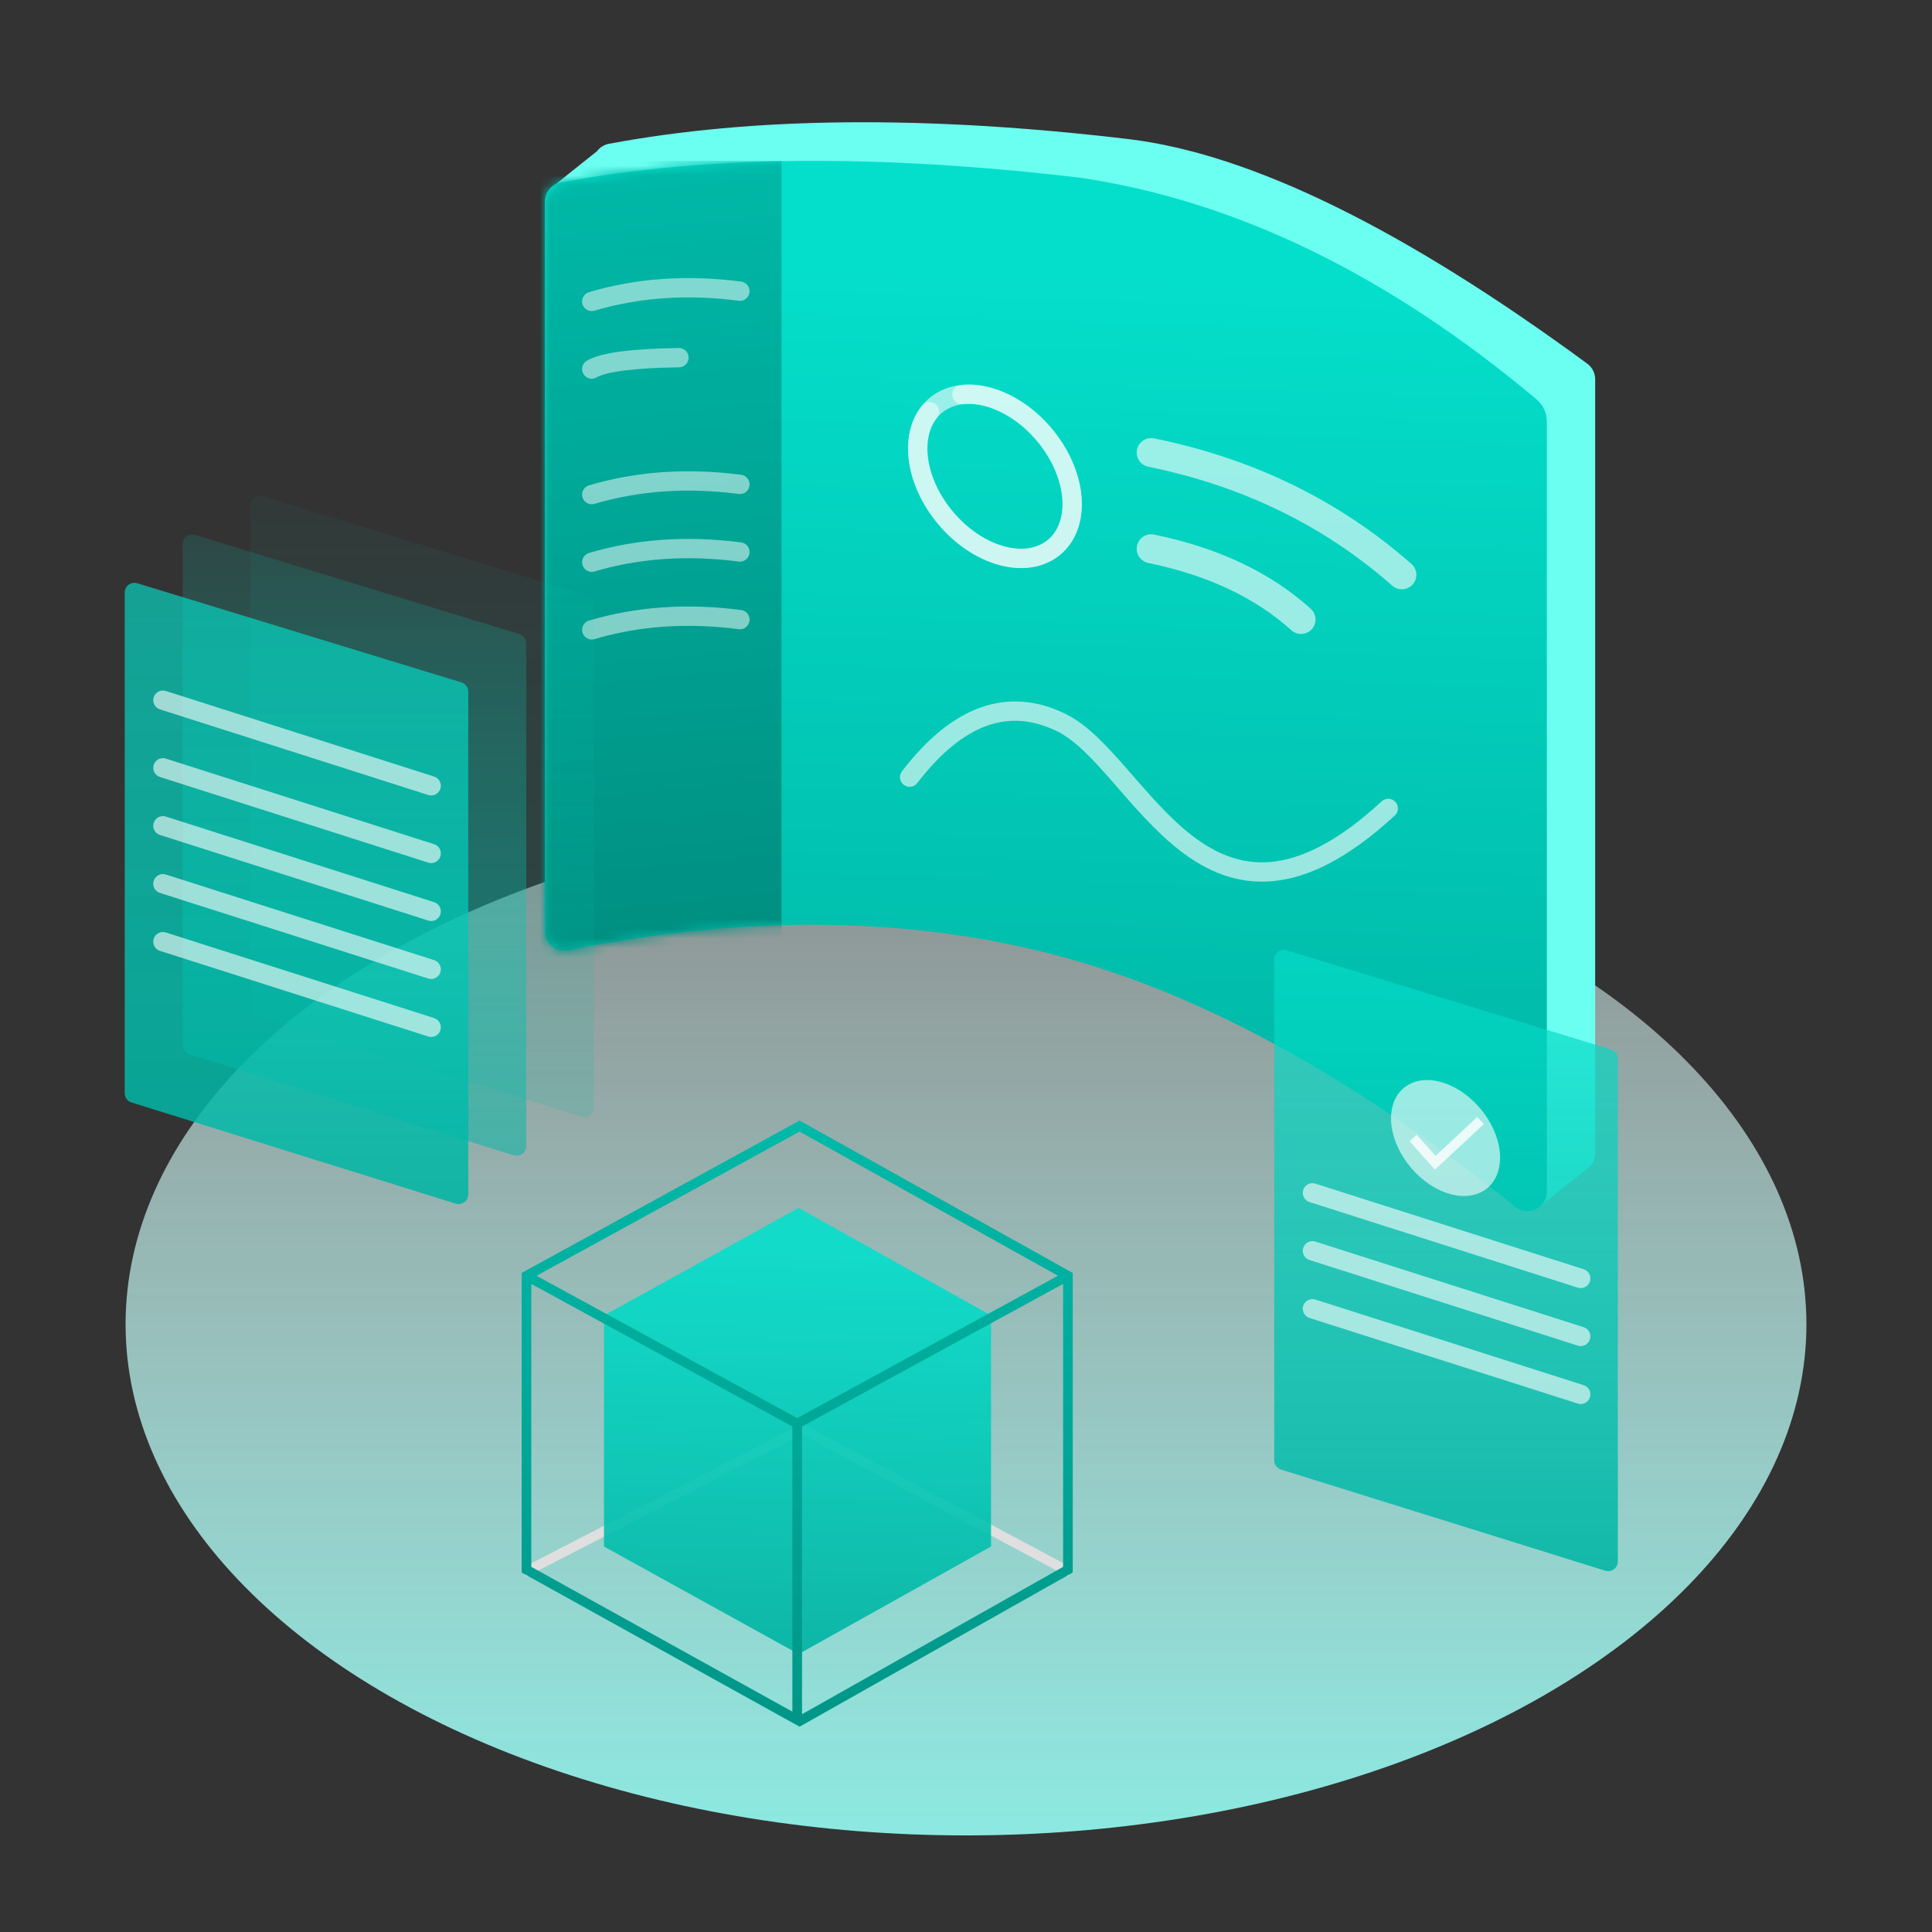 <?xml version="1.0" encoding="UTF-8"?>
<svg width="200px" height="200px" viewBox="0 0 200 200" version="1.1" xmlns="http://www.w3.org/2000/svg" xmlns:xlink="http://www.w3.org/1999/xlink">
    <rect x="0" y="0" width="200" height="200" fill="#333333" stroke="none"/>
    <title>系统化方案及服务</title>
    <defs>
        <linearGradient x1="50%" y1="100%" x2="50%" y2="4.335%" id="linearGradient-1">
            <stop stop-color="#8CE9E1" offset="0%"></stop>
            <stop stop-color="#E8F9F7" stop-opacity="0.487" offset="100%"></stop>
        </linearGradient>
        <linearGradient x1="54.917%" y1="10.663%" x2="52.27%" y2="98.266%" id="linearGradient-2">
            <stop stop-color="#04DFCB" offset="0%"></stop>
            <stop stop-color="#00B4A3" offset="100%"></stop>
        </linearGradient>
        <path d="M0,4.198 L0,79.755 C5.90345467e-06,80.86 0.895,81.755 2,81.755 C2.132,81.755 2.264,81.742 2.394,81.716 C20.74,78.034 37.563,78.201 52.862,82.216 C67.856,86.152 83.727,94.84 100.476,108.279 C101.337,108.971 102.596,108.833 103.287,107.971 C103.572,107.616 103.727,107.175 103.727,106.719 L103.727,26.985 C103.727,26.099 103.335,25.257 102.656,24.687 C87.282,11.786 71.549,4.14 55.458,1.749 C34.539,-0.734 16.597,-0.573 1.631,2.232 C0.686,2.41 -1.1786607e-16,3.236 0,4.198 Z" id="path-3"></path>
        <linearGradient x1="47.893%" y1="4.88014621e-14%" x2="51.003%" y2="98.164%" id="linearGradient-5">
            <stop stop-color="#00B9A8" offset="0%"></stop>
            <stop stop-color="#008F81" offset="100%"></stop>
        </linearGradient>
        <linearGradient x1="50%" y1="-2.53269627e-14%" x2="50%" y2="100%" id="linearGradient-6">
            <stop stop-color="#04DFCB" stop-opacity="0.125" offset="0%"></stop>
            <stop stop-color="#00B4A3" stop-opacity="0.521" offset="100%"></stop>
        </linearGradient>
        <linearGradient x1="50%" y1="-2.53269627e-14%" x2="50%" y2="100%" id="linearGradient-7">
            <stop stop-color="#04DFCB" stop-opacity="0.642" offset="0%"></stop>
            <stop stop-color="#00B4A3" stop-opacity="0.867" offset="100%"></stop>
        </linearGradient>
        <linearGradient x1="54.233%" y1="10.663%" x2="51.954%" y2="98.266%" id="linearGradient-8">
            <stop stop-color="#04DFCB" offset="0%"></stop>
            <stop stop-color="#00B4A3" offset="100%"></stop>
        </linearGradient>
        <linearGradient x1="50%" y1="1.78544485e-13%" x2="50%" y2="100%" id="linearGradient-9">
            <stop stop-color="#00B9A8" offset="0%"></stop>
            <stop stop-color="#009688" offset="100%"></stop>
        </linearGradient>
    </defs>
    <g id="web显示" stroke="none" stroke-width="1" fill="none" fill-rule="evenodd">
        <g id="二级-关于我们" transform="translate(-1310, -2502)">
            <g id="编组-25" transform="translate(360, 2376)">
                <g id="编组-21备份" transform="translate(900, 106)">
                    <g id="系统化方案及服务" transform="translate(50, 20)">
                        <rect id="矩形" fill-opacity="0" fill="#D8D8D8" x="0" y="0" width="200" height="200"></rect>
                        <g id="编组-9" transform="translate(13, 84.173)" fill="url(#linearGradient-1)">
                            <ellipse id="椭圆形" cx="87" cy="52.914" rx="87" ry="52.914"></ellipse>
                        </g>
                        <path d="M63.035,14.886 C78,12.081 95.942,11.92 116.861,14.404 C129.488,15.935 145.306,23.683 164.315,37.648 C164.828,38.025 165.13,38.623 165.131,39.26 L165.131,39.26 L165.131,119.374 C165.131,119.829 164.975,120.27 164.69,120.625 C164.527,120.829 164.331,120.993 164.116,121.115 L159.142,125.102 L141.198,106.49 C131.926,101.023 122.949,97.15 114.265,94.871 C98.304,90.681 80.683,90.681 61.403,94.871 L61.403,94.871 L61.403,23.722 L57.179,19.341 L61.799,15.655 C62.092,15.265 62.525,14.982 63.035,14.886 Z" id="形状结合" fill="#6BFFF1"></path>
                        <g id="路径-211" transform="translate(56.403, 16.654)">
                            <mask id="mask-4" fill="white">
                                <use xlink:href="#path-3"></use>
                            </mask>
                            <use id="蒙版" fill="url(#linearGradient-2)" xlink:href="#path-3"></use>
                            <polygon fill="url(#linearGradient-5)" mask="url(#mask-4)" points="24.503 9.09494702e-13 24.503 83.346 -2.712 83.346 -2.712 1.53186792e-28"></polygon>
                        </g>
                        <g id="编组-13" opacity="0.5" transform="translate(61.258, 29.787)" stroke="#FFFFFF" stroke-linecap="round" stroke-width="2">
                            <path d="M1.45519152e-11,1.414 C4.769,8.82302261e-14 9.882,-0.354 15.337,0.354" id="路径-209"></path>
                            <path d="M1.45519152e-11,21.414 C4.769,20 9.882,19.646 15.337,20.354" id="路径-209备份-3"></path>
                            <path d="M1.45519152e-11,28.414 C4.769,27 9.882,26.646 15.337,27.354" id="路径-209备份-4"></path>
                            <path d="M1.45519152e-11,35.414 C4.769,34 9.882,33.646 15.337,34.354" id="路径-209备份-5"></path>
                            <path d="M0,8.414 C1.24,7.699 4.248,7.307 9.024,7.238" id="路径-209备份-2"></path>
                        </g>
                        <path d="M119.17,46.85 C129.205,48.892 137.855,53.111 145.119,59.504" id="路径-212" stroke="#FFFFFF" stroke-width="3" opacity="0.6" stroke-linecap="round"></path>
                        <path d="M119.17,56.808 C125.554,58.12 130.725,60.561 134.683,64.131" id="路径-213" stroke="#FFFFFF" stroke-width="3" opacity="0.6" stroke-linecap="round"></path>
                        <path d="M102.995,57.304 C107.411,58.893 110.991,56.603 110.991,52.187 C110.991,47.771 107.411,42.903 102.995,41.313 C98.58,39.723 95,42.014 95,46.43 C95,50.846 98.58,55.714 102.995,57.304 Z" id="椭圆形" stroke="#FFFFFF" stroke-width="2" opacity="0.6"></path>
                        <path d="M96.224,42.618 C95.448,43.57 95,44.867 95,46.43 C95,50.846 98.58,55.714 102.995,57.304 C107.411,58.893 110.991,56.603 110.991,52.187 C110.991,47.771 107.411,42.903 102.995,41.313 C101.773,40.873 100.615,40.73 99.579,40.848" id="路径" stroke="#FFFFFF" stroke-width="2" opacity="0.5" stroke-linecap="round"></path>
                        <path d="M94.166,80.45 C99.127,73.992 104.362,72.11 109.873,74.804 C118.14,78.845 124.824,101.125 143.709,83.688" id="路径-214" stroke="#FFFFFF" stroke-width="2" opacity="0.6" stroke-linecap="round"></path>
                        <path d="M25.91,52.331 L25.91,104.173 C25.91,104.61 26.195,104.997 26.612,105.127 L60.179,115.602 C60.706,115.766 61.267,115.472 61.431,114.945 C61.461,114.849 61.477,114.748 61.477,114.647 L61.477,62.6 C61.477,62.161 61.19,61.773 60.769,61.644 L27.203,51.375 C26.675,51.213 26.116,51.511 25.954,52.039 C25.925,52.134 25.91,52.232 25.91,52.331 Z" id="路径-215备份-2" fill="url(#linearGradient-6)" opacity="0.3"></path>
                        <path d="M18.91,56.331 L18.91,108.173 C18.91,108.61 19.195,108.997 19.612,109.127 L53.179,119.602 C53.706,119.766 54.267,119.472 54.431,118.945 C54.461,118.849 54.477,118.748 54.477,118.647 L54.477,66.6 C54.477,66.161 54.19,65.773 53.769,65.644 L20.203,55.375 C19.675,55.213 19.116,55.511 18.954,56.039 C18.925,56.134 18.91,56.232 18.91,56.331 Z" id="路径-215备份" fill="url(#linearGradient-6)"></path>
                        <path d="M12.91,61.331 L12.91,113.173 C12.91,113.61 13.195,113.997 13.612,114.127 L47.179,124.602 C47.706,124.766 48.267,124.472 48.431,123.945 C48.461,123.849 48.477,123.748 48.477,123.647 L48.477,71.6 C48.477,71.161 48.19,70.773 47.769,70.644 L14.203,60.375 C13.675,60.213 13.116,60.511 12.954,61.039 C12.925,61.134 12.91,61.232 12.91,61.331 Z" id="路径-215" fill="url(#linearGradient-7)"></path>
                        <path d="M131.91,99.331 L131.91,151.173 C131.91,151.61 132.195,151.997 132.612,152.127 L166.179,162.602 C166.706,162.766 167.267,162.472 167.431,161.945 C167.461,161.849 167.477,161.748 167.477,161.647 L167.477,109.6 C167.477,109.161 167.19,108.773 166.769,108.644 L133.203,98.375 C132.675,98.213 132.116,98.511 131.954,99.039 C131.925,99.134 131.91,99.232 131.91,99.331 Z" id="路径-215备份-3" fill="url(#linearGradient-7)"></path>
                        <line x1="16.866" y1="91.483" x2="44.635" y2="100.344" id="路径-3" stroke="#FFFFFF" stroke-width="2" opacity="0.6" stroke-linecap="round"></line>
                        <line x1="135.866" y1="129.483" x2="163.635" y2="138.344" id="路径-3备份-5" stroke="#FFFFFF" stroke-width="2" opacity="0.6" stroke-linecap="round"></line>
                        <line x1="16.866" y1="85.483" x2="44.635" y2="94.344" id="路径-3备份-2" stroke="#FFFFFF" stroke-width="2" opacity="0.6" stroke-linecap="round"></line>
                        <line x1="135.866" y1="123.483" x2="163.635" y2="132.344" id="路径-3备份-6" stroke="#FFFFFF" stroke-width="2" opacity="0.6" stroke-linecap="round"></line>
                        <line x1="16.866" y1="79.483" x2="44.635" y2="88.344" id="路径-3备份-3" stroke="#FFFFFF" stroke-width="2" opacity="0.6" stroke-linecap="round"></line>
                        <line x1="16.866" y1="72.483" x2="44.635" y2="81.344" id="路径-3备份-4" stroke="#FFFFFF" stroke-width="2" opacity="0.6" stroke-linecap="round"></line>
                        <line x1="16.866" y1="97.483" x2="44.635" y2="106.344" id="路径-3备份" stroke="#FFFFFF" stroke-width="2" opacity="0.6" stroke-linecap="round"></line>
                        <line x1="135.866" y1="135.483" x2="163.635" y2="144.344" id="路径-3备份-7" stroke="#FFFFFF" stroke-width="2" opacity="0.6" stroke-linecap="round"></line>
                        <g id="编组-17" transform="translate(54, 116)">
                            <polyline id="路径-48" stroke="#DFDFDF" points="0.26 46.773 29.025 31.941 56.791 46.773"></polyline>
                            <polygon id="路径-47" fill="url(#linearGradient-8)" opacity="0.9" points="28.676 9.041 8.523 20.176 8.523 44.095 28.676 55.227 48.591 44.095 48.591 20.176"></polygon>
                            <path d="M28.772,0 L57.051,15.775 L57.051,46.783 L28.772,62.746 L0,46.785 L0,15.773 L28.772,0 Z M56.052,16.909 L29.026,31.666 L29.026,61.455 L56.053,46.201 L56.052,16.909 Z M0.999,16.909 L0.999,46.198 L28.026,61.189 L28.026,31.668 L0.999,16.909 Z M28.769,1.14 L1.539,16.067 L28.526,30.803 L55.519,16.063 L28.769,1.14 Z" id="形状结合" fill="url(#linearGradient-9)"></path>
                        </g>
                        <path d="M149.644,123.452 C152.761,124.574 155.287,122.957 155.287,119.84 C155.287,116.723 152.761,113.287 149.644,112.165 C146.527,111.042 144,112.66 144,115.776 C144,118.893 146.527,122.33 149.644,123.452 Z" id="椭圆形备份-17" fill="#FFFFFF" opacity="0.6"></path>
                        <polyline id="路径-4" stroke="#FFFFFF" opacity="0.8" points="146.288 117.808 148.576 120.371 153.261 116"></polyline>
                    </g>
                </g>
            </g>
        </g>
    </g>
</svg>